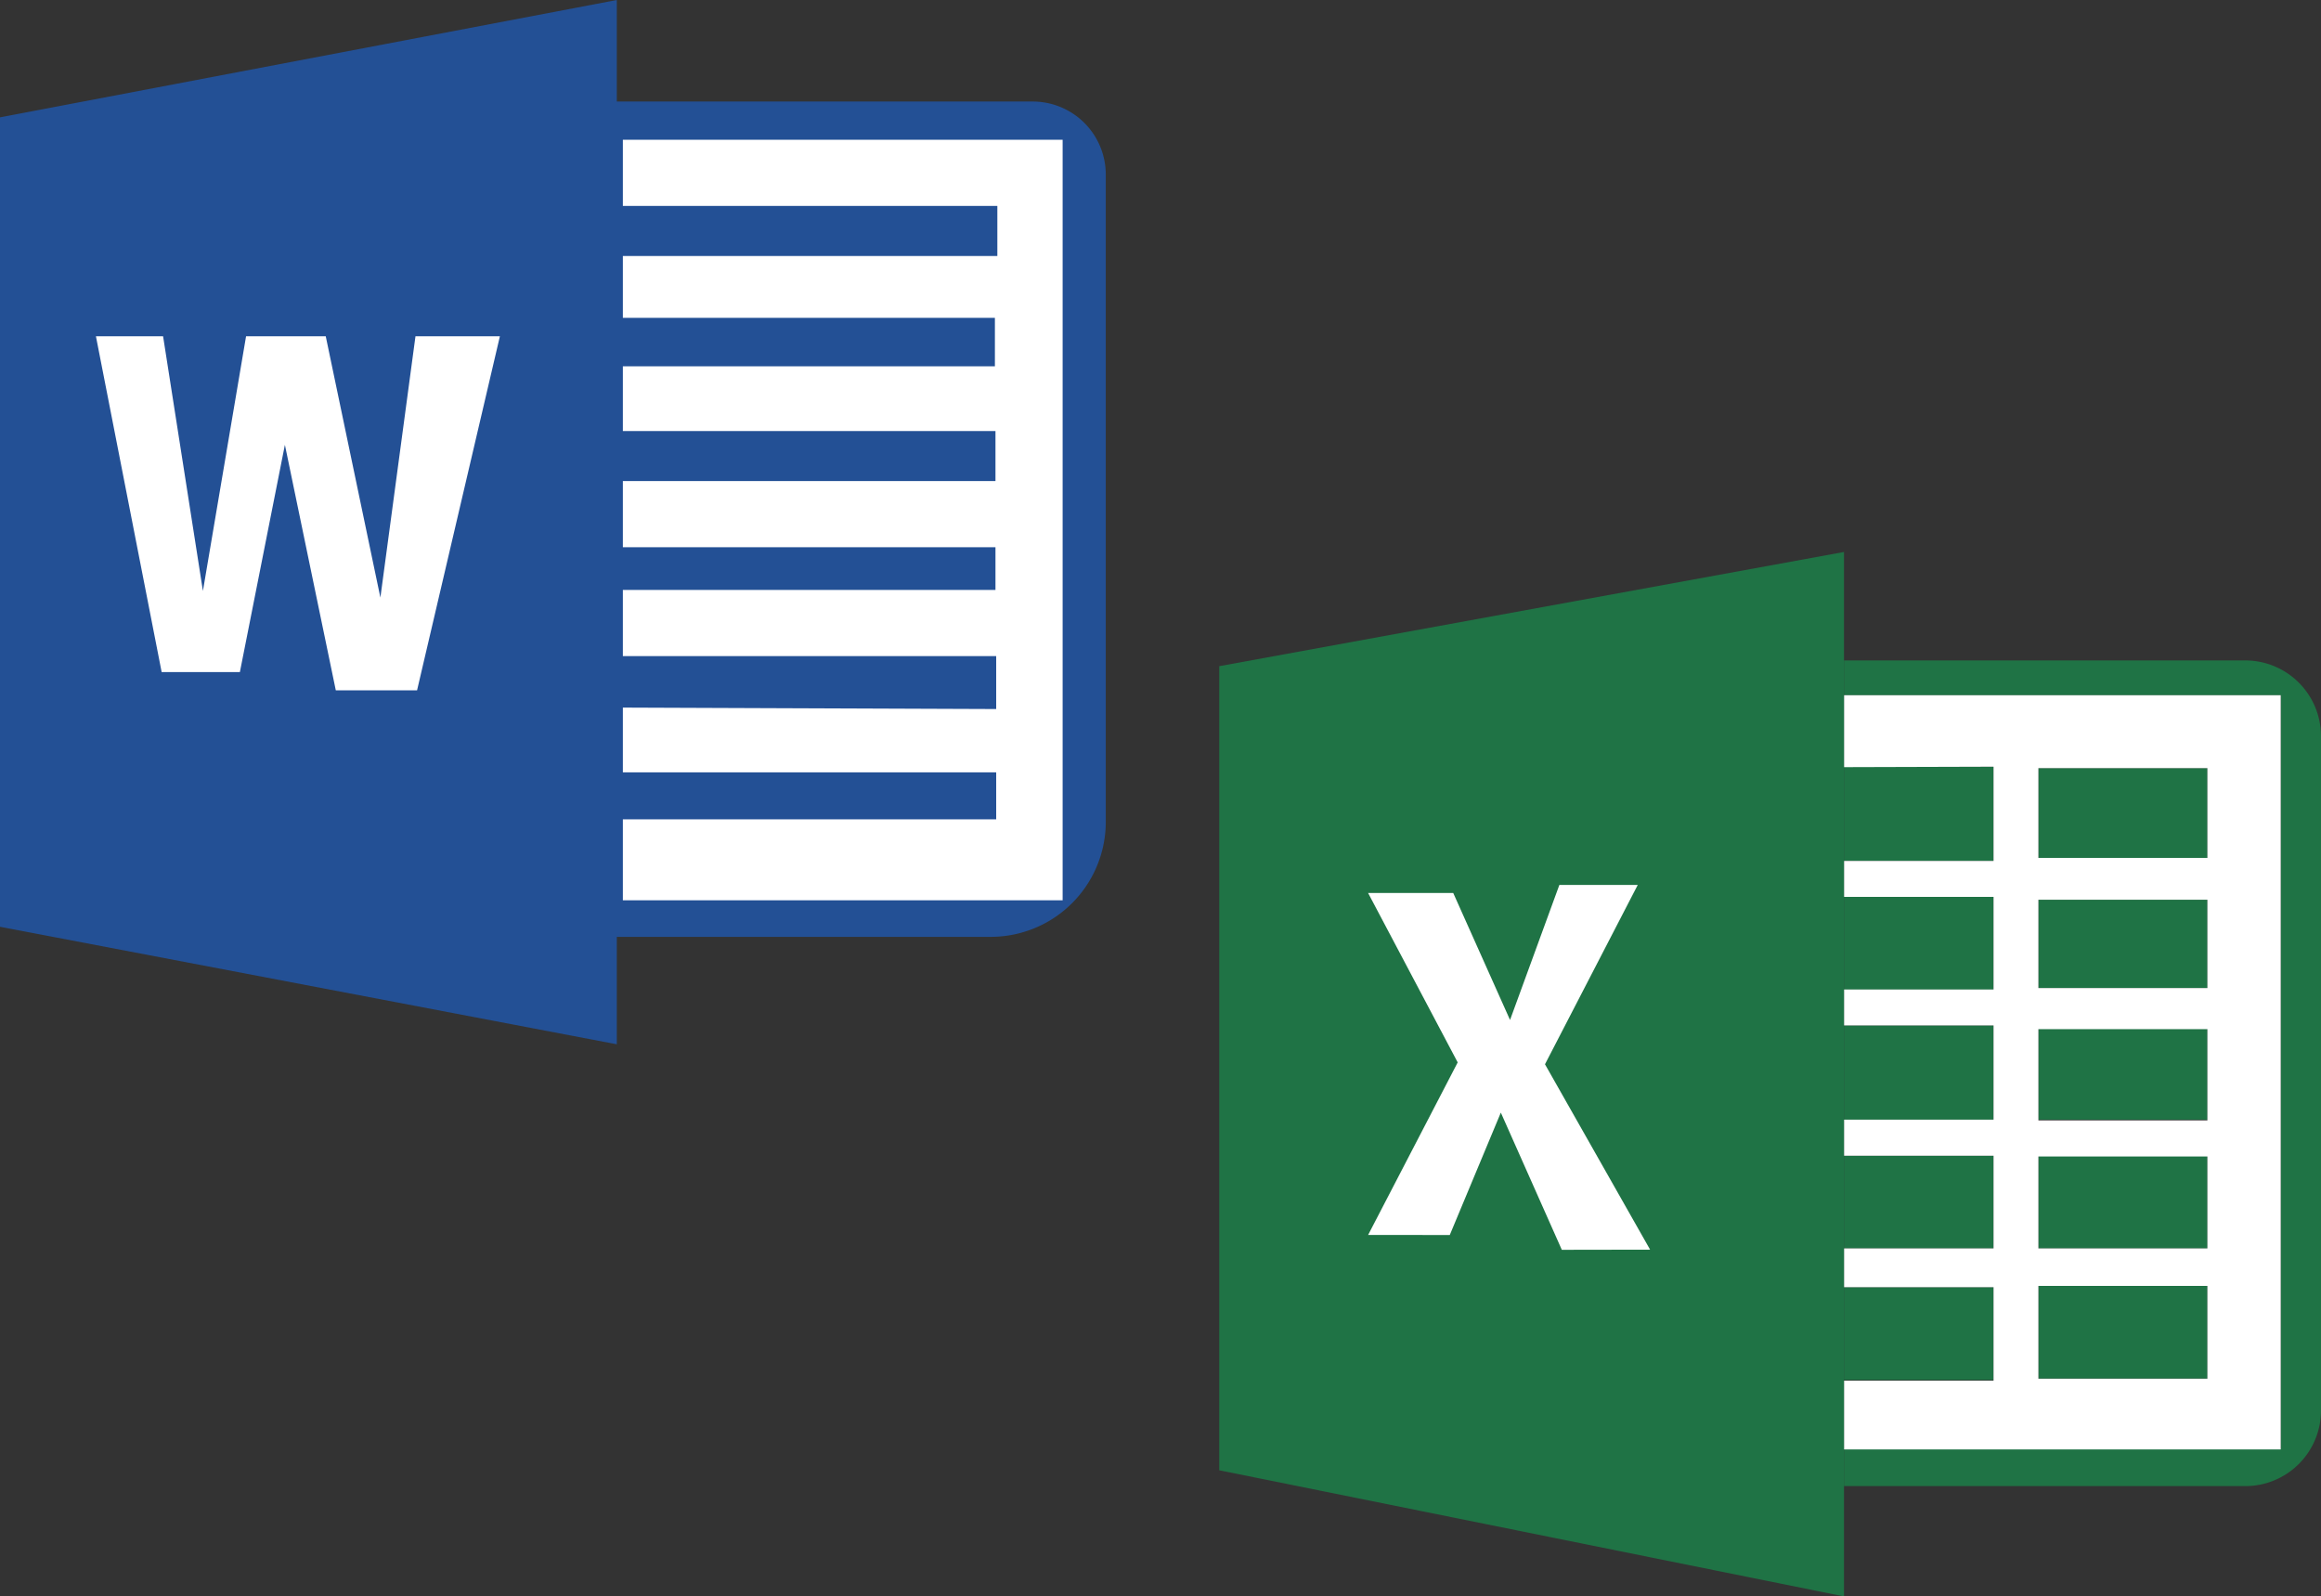 <svg xmlns="http://www.w3.org/2000/svg" viewBox="0 0 161.39 110.99"><rect x="0" y="0" width="161.39" height="110.99" fill="#333333" stroke="none"/><defs><style>.cls-1{fill:#fff;}.cls-2{fill:#235095;}.cls-3{fill:none;}.cls-4{fill:#1f7345;}</style></defs><title>WordToExcelldpi</title><g id="katman_2" data-name="katman 2"><g id="katman_1-2" data-name="katman 1"><rect class="cls-1" x="1.51" y="11.67" width="40.22" height="40.22" rx="12"/><path class="cls-2" d="M71.8,7.06H42.89V0L0,8.16V64.44l42.89,8.17V65.14h26a8,8,0,0,0,8-7.94V12.12A5.08,5.08,0,0,0,71.8,7.06ZM29,48H23.35L19.81,30.93l-3.13,15.8H11.24L6.67,23.38h4.67l2.77,17.71,3-17.71h5.54l3.8,18.17,2.44-18.17h5.87Z"/><polygon class="cls-1" points="43.31 9.72 73.89 9.72 73.89 62.6 43.31 62.6 43.31 56.97 69.27 56.97 69.27 53.7 43.31 53.7 43.31 49.2 69.27 49.3 69.27 45.62 43.31 45.62 43.31 41.02 69.22 41.02 69.22 38.05 43.31 38.05 43.31 33.45 69.22 33.45 69.22 29.97 43.31 29.97 43.31 25.47 69.18 25.47 69.18 22.1 43.31 22.1 43.31 17.8 69.35 17.8 69.35 14.32 43.31 14.32 43.31 9.72"/><rect class="cls-1" x="87.78" y="57.37" width="35.31" height="32.06" rx="12"/><polygon class="cls-3" points="113.87 61.53 108.42 61.53 104.99 70.92 101.05 62.09 95.13 62.09 101.36 73.84 95.13 85.82 100.81 85.82 104.36 77.31 108.6 86.85 114.74 86.85 107.43 73.96 113.87 61.53"/><rect class="cls-4" x="128.22" y="80.36" width="10.4" height="6.44"/><rect class="cls-4" x="128.22" y="89.5" width="10.4" height="6.45"/><rect class="cls-4" x="128.22" y="71.3" width="10.4" height="6.55"/><rect class="cls-4" x="128.22" y="53.31" width="10.4" height="6.55"/><rect class="cls-4" x="128.22" y="62.36" width="10.4" height="6.45"/><rect class="cls-4" x="141.74" y="80.36" width="11.75" height="6.44"/><path class="cls-4" d="M156.14,45.92H128.22v2.42h30.37v52.39H128.22v2.6h27.92a5.26,5.26,0,0,0,5.25-5.25V51.18A5.27,5.27,0,0,0,156.14,45.92Z"/><rect class="cls-4" x="141.74" y="89.4" width="11.75" height="6.45"/><rect class="cls-4" x="141.74" y="53.41" width="11.75" height="6.24"/><rect class="cls-4" x="141.74" y="71.51" width="11.75" height="6.34"/><rect class="cls-4" x="141.74" y="62.56" width="11.75" height="6.14"/><path class="cls-1" d="M138.62,53.31v6.55h-10.4v2.5h10.4V68.8h-10.4v2.5h10.4v6.55h-10.4v2.51h10.4V86.8h-10.4v2.7h10.4V96h-10.4v4.78h30.37V48.34H128.22v5Zm3.12.1h11.75v6.24H141.74Zm0,9.15h11.75V68.7H141.74Zm0,9h11.75v6.34H141.74Zm0,8.85h11.75V86.8H141.74Zm0,9h11.75v6.45H141.74Z"/><path class="cls-4" d="M128.22,96V38.38L84.78,46.32v55.91L128.22,111V96Zm-19.62-9.1-4.24-9.54-3.55,8.51H95.13l6.23-12L95.13,62.09h5.92L105,70.92l3.43-9.39h5.45L107.43,74l7.31,12.89Z"/></g></g></svg>